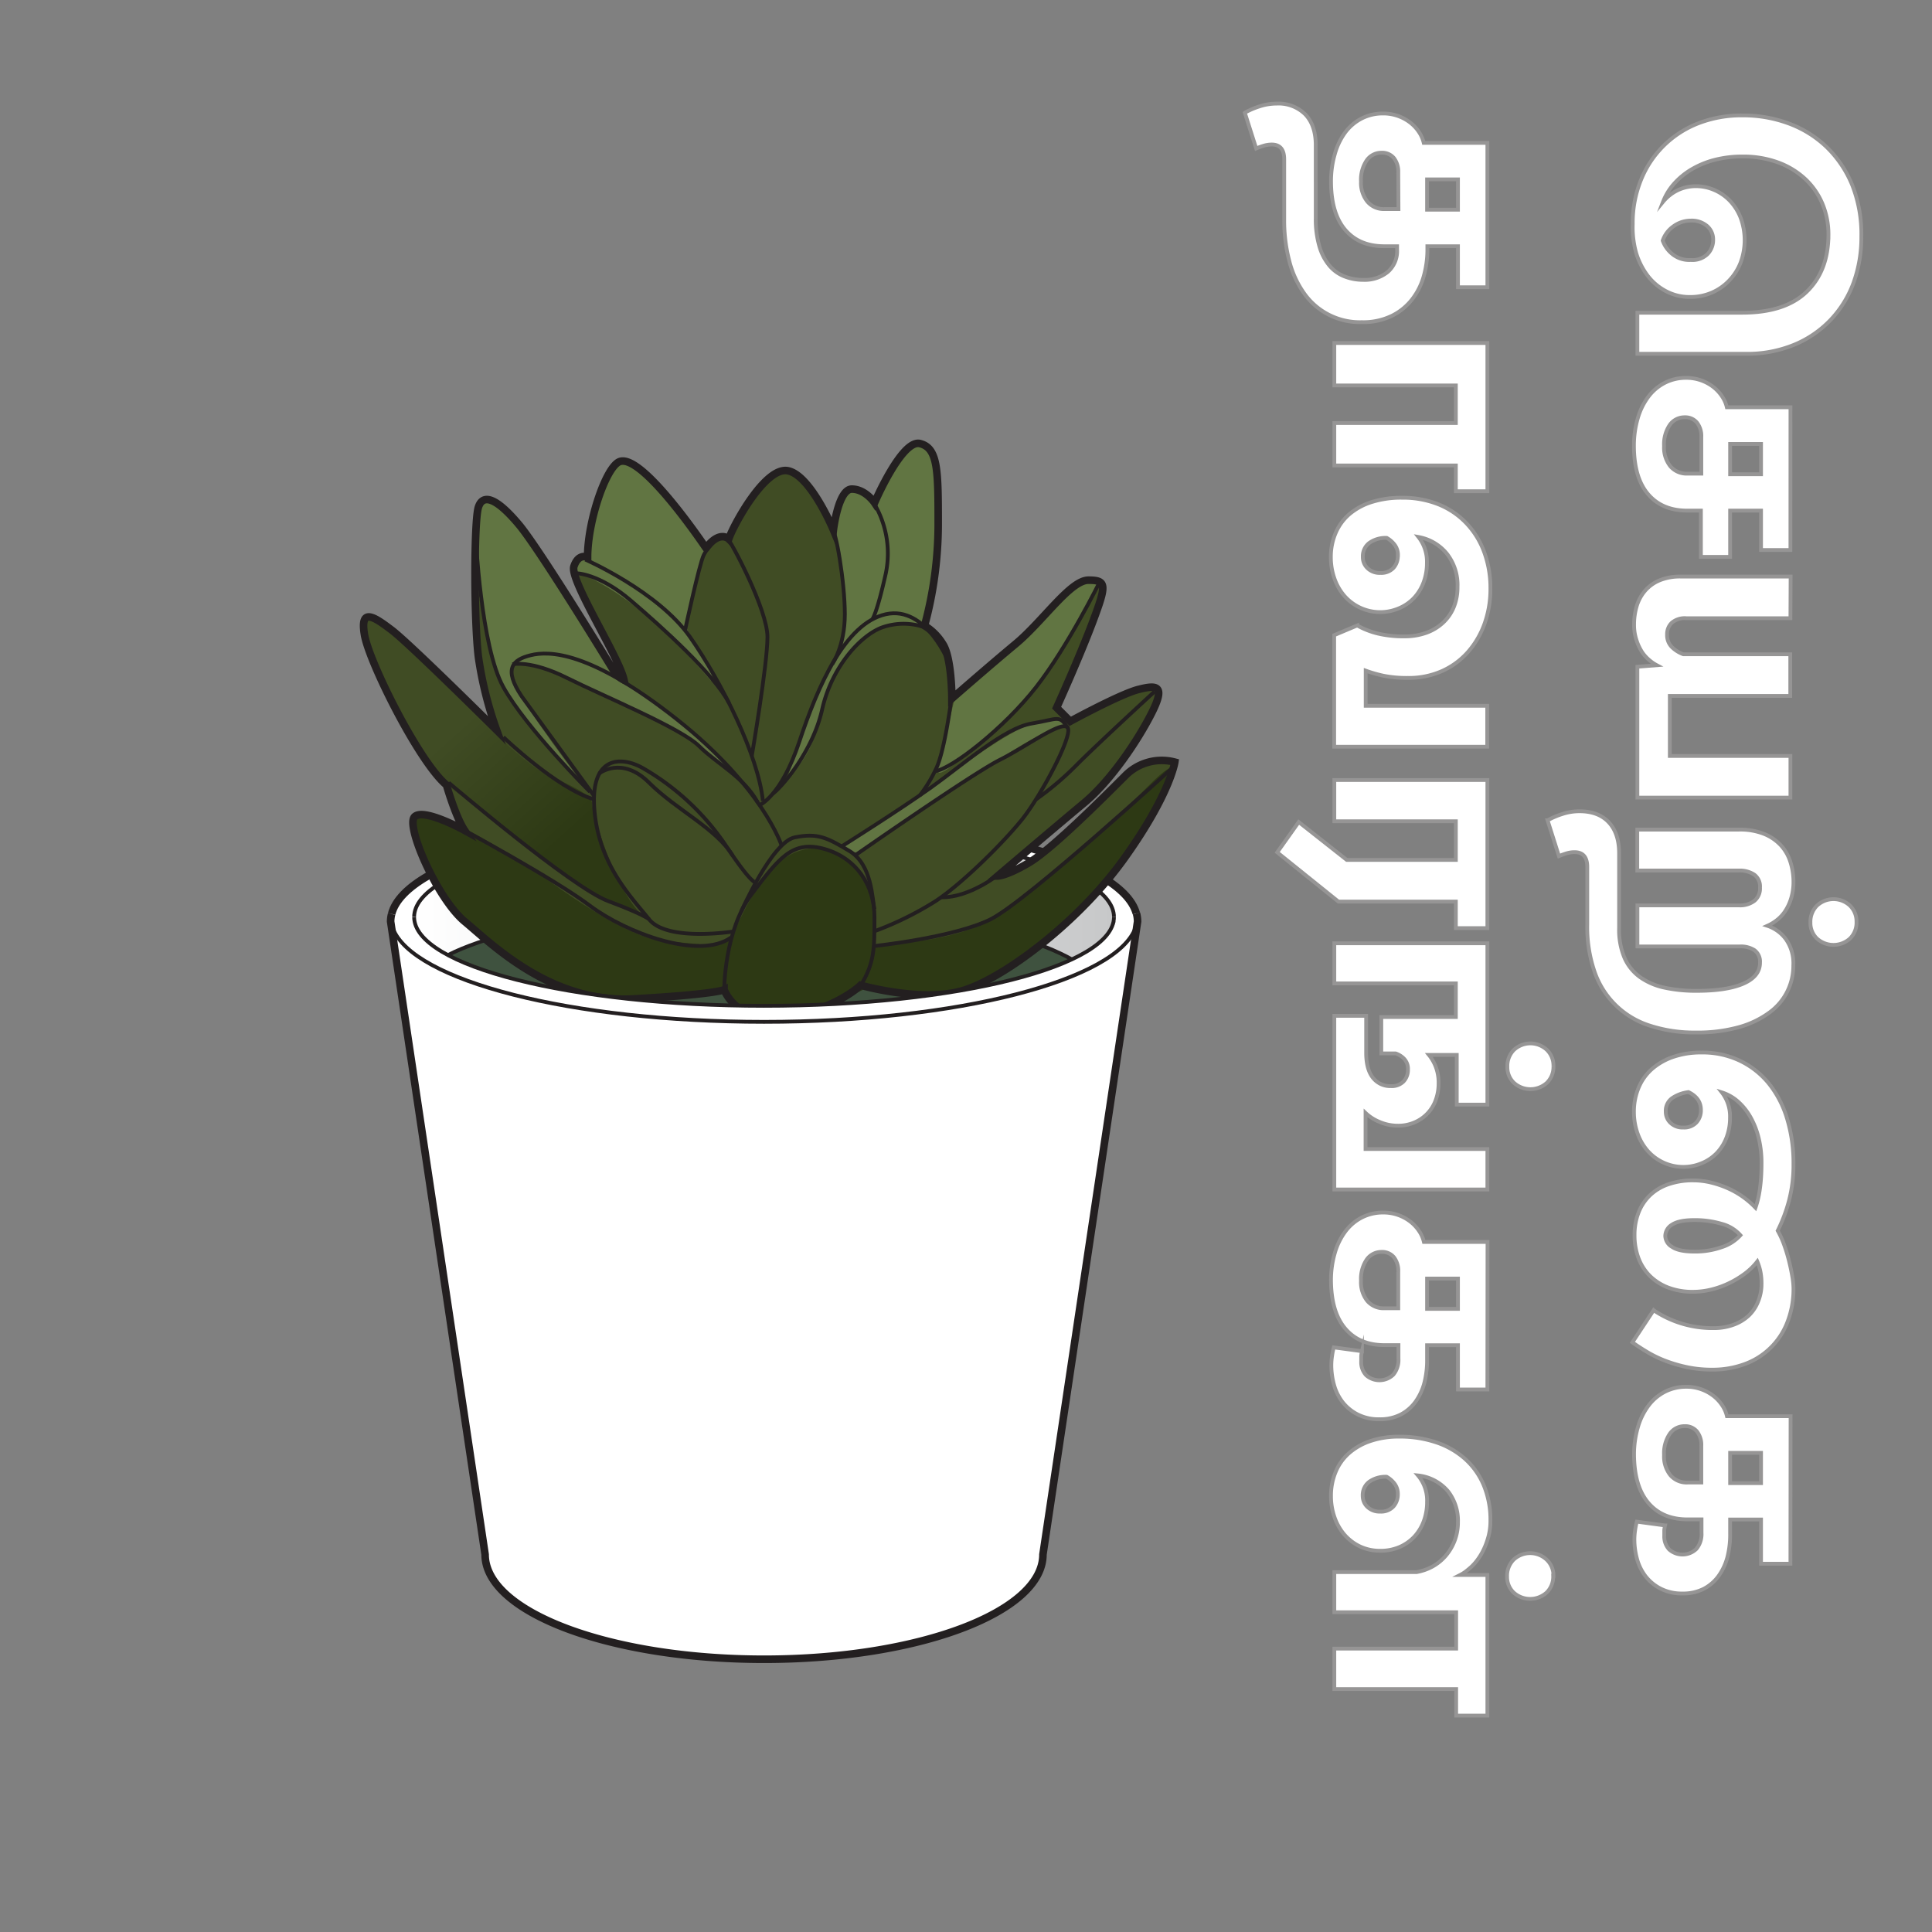 <svg xmlns="http://www.w3.org/2000/svg" xmlns:xlink="http://www.w3.org/1999/xlink" viewBox="0 0 510 510"><rect x="0" y="0" width="510" height="510" fill="#808080" stroke="none"/><defs><style>.cls-1,.cls-11{fill:#fff;}.cls-2{fill:url(#linear-gradient);}.cls-3,.cls-4{fill:none;stroke:#231f20;}.cls-11,.cls-3,.cls-4{stroke-miterlimit:10;}.cls-3{stroke-width:2px;}.cls-5{fill:#3f523f;}.cls-6{fill:#203121;}.cls-7{fill:#404c24;}.cls-8{fill:#617542;}.cls-9{fill:#2d3914;}.cls-10{fill:url(#linear-gradient-2);}.cls-11{stroke:#969595;}</style><linearGradient id="linear-gradient" x1="109.32" y1="242.07" x2="294.06" y2="242.07" gradientUnits="userSpaceOnUse"><stop offset="0" stop-color="#fff"/><stop offset="1" stop-color="#c7c8c9"/></linearGradient><linearGradient id="linear-gradient-2" x1="121.19" y1="191.77" x2="148.38" y2="221.86" gradientUnits="userSpaceOnUse"><stop offset="0" stop-color="#404c24"/><stop offset="1" stop-color="#2d3914"/></linearGradient></defs><title>076 - Fake plant</title><g id="A:_65_76-79" data-name="A: 65 76-79"><g id="_76_pot_plastic_ceramic" data-name="76 pot plastic/ceramic"><path class="cls-1" d="M103.12,243.27c0-15.27,44.13-27.64,98.57-27.64s98.56,12.37,98.56,27.64"/><path class="cls-2" d="M109.32,242.07c0-12.94,41.35-23.44,92.37-23.44s92.37,10.5,92.37,23.44-41.36,23.44-92.37,23.44S109.32,255,109.32,242.07"/><path class="cls-3" d="M103.38,241.26c3.68-14.33,46.29-25.63,98.31-25.63,51.85,0,94.36,11.23,98.27,25.49"/><path class="cls-4" d="M109.32,242.07c0-12.94,41.35-23.44,92.37-23.44s92.37,10.5,92.37,23.44"/></g><g id="_76_foam" data-name="76 foam"><path class="cls-5" d="M112.44,257.65c-.25-7.62,43.87-20.27,93.15-19.11s83,12.88,84.76,22.07S271.71,406.49,269.3,411.12,252.47,430.81,205,431.39c-42.13.51-66.71-8.69-70.92-20.85C131,401.75,112.69,265.27,112.44,257.65Z"/><path class="cls-6" d="M213.16,258.84C211.6,257.7,208,257.7,202,257.7s-10.23,1.61-4.51,3.81,12.76.64,14.65-.38S214.72,260,213.16,258.84Z"/><path class="cls-4" d="M112.44,257.65c-.25-7.62,43.87-20.27,93.15-19.11s83,12.88,84.76,22.07S271.71,406.49,269.3,411.12,252.47,430.81,205,431.39c-42.13.51-66.71-8.69-70.92-20.85C131,401.75,112.69,265.27,112.44,257.65Z"/><path class="cls-4" d="M116,261.13s13.23,17.37,81.74,17.37c13.68,0,25.35-.52,35.28-1.38,1.82-.15,3.89,6.19,5.59,6,1.46-.15,2.57-6.82,3.95-7,35.34-4.24,44.13-12.71,44.13-12.71"/><path class="cls-4" d="M210.45,257.7c-5.38-1.2-21.53,0-13.45,3.6a17.78,17.78,0,0,0,14.8,0c3.36-1.8,2-1.8.67-3"/></g><g id="_76_plant" data-name="76 plant"><path class="cls-7" d="M163.52,121.87c-3.53,1.41-8.41,15.63-8.41,25.24,0,0-2.4-1.2-3.61,2.41s12,24,13.23,30a7.2,7.2,0,0,1-2.61-2.3c-4.71-7.7-20-32.5-25-38.57-6-7.21-9.62-8.42-10.82-4.81s-1.2,30.05,0,39.67a97.6,97.6,0,0,0,4.81,19.23S108.23,170,103.42,166.34s-8.41-6-7.21,1.21,14.42,33.65,21.64,39.66c0,0,2.4,8.42,4.81,12,0,0-10.82-6-13.23-3.6s6,21.63,13.23,27.64,22.83,21.64,44.47,20.44,24-2.41,24-2.41,3.61,9.62,16.83,7.22,19.23-8.42,19.23-8.42,16.83,4.81,27.65,1.2,30.05-18,42.07-34.85,13.22-25.25,13.22-25.25A13.51,13.51,0,0,0,297,204.81c-6,6-19.23,19.23-25.24,22.84s-8.42,3.6-8.42,3.6S278.92,218,286.13,212s14.42-16.83,18-24,1.2-7.21-3.61-6-18,8.41-18,8.41l-3.6-3.6s6-13.22,9.61-22.84,3.61-10.82-1.2-10.82-12,10.82-19.23,16.83-16.83,14.42-16.83,14.42,0-10.81-2.4-14.42a14.42,14.42,0,0,0-4.81-4.81,102.83,102.83,0,0,0,3.6-26.44c0-14.43,0-20.44-4.8-21.64s-12,15.63-12,15.63-2.41-3.61-6-3.61S220,139.9,220,139.9s-6-14.42-12-15.63-14.43,14.43-15.63,18c0,0-2.4-2.4-6,2.41C186.36,144.71,169.53,119.47,163.52,121.87Z"/><path class="cls-8" d="M205.79,372.21c-1.4,2.08-2.6,4.49-3.8-1.52s-3.61-102.17-3.61-102.17H211.6s-2.4,97.36-3.6,99.76A40.1,40.1,0,0,1,205.79,372.21Z"/><path class="cls-8" d="M200,211.83c-3.78-6.81-10.65-10-15.46-14.83s-25.24-13.23-34.86-18-14.42-3.61-14.42-3.61,6-6,20.43,0,28.85,19.22,34.86,25.23A80.27,80.27,0,0,1,200,211.83Z"/><path class="cls-8" d="M281.92,192.19c.6-.6-1.8-4.21-9.61-1.2-6.83,2.62-18,10.81-26.45,16.82s-23.69,15.62-23.69,15.62,2.37,2.41,5.22,1.21,40.11-27.64,46.12-30S280.12,191.59,281.92,192.19Z"/><path class="cls-8" d="M252.22,183.54s23.5-20.37,27.5-25.39,6.41-5.28,9.42-4.55-4,8.51-5.92,13S269.12,188,261.4,194s-14.94,13.21-13.74,8.4S252.22,183.54,252.22,183.54Z"/><path class="cls-8" d="M155.12,146.36s3.28-22.32,7.65-24,10.06,2.51,14.42,10,10.37,9.92,9.17,12.33S181,165.5,181,165.5s9.67,15.74,6.55,14.07c-21.63-25.25-34.75-28-36.06-28.85C149.7,149.58,152.71,148.31,155.12,146.36Z"/><path class="cls-8" d="M207.82,205.55s5.2-17.51,10.5-27.76,10.05-14.35,16.09-15.9,10.25,5,12.35,6.55-5.17-6.86-12.35-3.28-13.74,7.35-18.88,27.11C214,200,207.82,205.55,207.82,205.55Z"/><path class="cls-8" d="M162.33,178.6s-24.05-44.71-31.26-45.91-6,4.81-6,12,4.37,33.68,10,40.88,19.45,22.2,19.45,22.2-17-22-19-28.1,6.19-8.67,13.5-6.2S162.33,178.6,162.33,178.6Z"/><path class="cls-8" d="M222.17,170.49a52.14,52.14,0,0,0,0-19.65C220,141.1,220,137.7,221.22,134s1.23-6.69,5.43-4.6,4.19,3.3,4.19,3.3,5.93-15,10.18-15.33,6.38,3.26,6.51,10.5-1.79,30.77-2.63,34-2.1,2.43-3.27,1.64-9.49-1.75-12.55,1.13S222.17,170.49,222.17,170.49Z"/><path class="cls-9" d="M199.58,268.52c-4.09-1-7.34-5.07-7.88-6.14s-4.88-1-15.93.78-30.28.63-42.9-11.43-14.1-10.89-23-30.11,29.45,7.12,30.72,7.78,23.36,18.3,35.15,19.09,11.79,1.63,15.4,0,5.41-11.84,13.22-19.65,17.43-5.41,22.84,1.2,3.61,19.23,3.61,19.23,20.43,0,30.65-6.61,24.17-18.79,31.62-25.32,17.06-18.55,16.46-13.14-16.71,30-26.69,38.16-21.39,19.15-36.12,20.24S229,260.7,229,260.7,209.2,270.92,199.58,268.52Z"/><path class="cls-10" d="M169.57,241.64s-12.13-3.17-26.52-15.19S117.79,208,114.82,204s-18.61-30.42-18.61-35.23-.35-12,10,0,30.76,32,37.4,35.23,12.66,5.64,12.66,8S162.39,235.19,169.57,241.64Z"/><path class="cls-3" d="M163.52,121.87c-3.53,1.41-8.41,15.63-8.41,25.24,0,0-2.4-1.2-3.61,2.41s12,24,13.23,30a7.2,7.2,0,0,1-2.61-2.3c-4.71-7.7-20-32.5-25-38.57-6-7.21-9.62-8.42-10.82-4.81s-1.2,30.05,0,39.67a97.6,97.6,0,0,0,4.81,19.23S108.23,170,103.42,166.34s-8.41-6-7.21,1.21,14.42,33.65,21.64,39.66c0,0,2.4,8.42,4.81,12,0,0-10.82-6-13.23-3.6s6,21.63,13.23,27.64,22.83,21.64,44.47,20.44,24-2.41,24-2.41a12.58,12.58,0,0,0,7.15,6.64c1.75.66,1.08,73.92,3.67,102.75,1,11.15,4.87-2.2,6-2.41s2-100.16,2.95-100.39c11.17-2.68,16.28-7.79,16.28-7.79s16.83,4.81,27.65,1.2,30.05-18,42.07-34.85,13.22-25.25,13.22-25.25A13.51,13.51,0,0,0,297,204.81c-6,6-19.23,19.23-25.24,22.84s-8.42,3.6-8.42,3.6S278.92,218,286.13,212s14.42-16.83,18-24,1.2-7.21-3.61-6-18,8.41-18,8.41l-3.6-3.6s6-13.22,9.61-22.84,3.61-10.82-1.2-10.82-12,10.82-19.23,16.83-16.83,14.42-16.83,14.42,0-10.81-2.4-14.42a14.42,14.42,0,0,0-4.81-4.81,102.83,102.83,0,0,0,3.6-26.44c0-14.43,0-20.44-4.8-21.64s-12,15.63-12,15.63-2.41-3.61-6-3.61S220,139.9,220,139.9s-6-14.42-12-15.63-14.43,14.43-15.63,18c0,0-2.4-2.4-6,2.41C186.36,144.71,169.53,119.47,163.52,121.87Z"/><path class="cls-4" d="M227.23,260.1c3.61-6,3.61-9.61,3.61-18s-4.81-15.62-13.23-18-12,2.41-19.23,12-7.21,25.24-7.21,25.24"/><path class="cls-4" d="M195.63,240.67s8.16-18.43,14.17-19.63,8.42,0,14.43,3.6,6,12.71,6.61,15.37"/><path class="cls-4" d="M225.75,225.78s30.93-21.57,38.14-25.18,16.83-10.82,18-8.41-7.21,18-12,24-15.62,16.83-22.84,21.63a85.65,85.65,0,0,1-16.22,8"/><path class="cls-4" d="M222.17,223.43s15.28-9.61,23.69-15.62,19.23-15.62,26.45-16.82,7.21-2.41,9.61,1.2"/><path class="cls-4" d="M304.76,182.57s-14.42,13.22-20.43,19.23A79.87,79.87,0,0,1,273.51,211"/><path class="cls-4" d="M263.89,230.65s-7.9,6.38-15.37,6.2"/><path class="cls-4" d="M310.17,202.06s-39.07,35.8-48.68,40.61-30.65,7.05-30.65,7.05"/><path class="cls-4" d="M193.61,245.88s-17.47,2.8-22.27-3.21-13.23-14.42-14.43-28.85,7.21-14.42,13.22-10.81a66.13,66.13,0,0,1,21.64,20.43c7.21,10.82,7.81,9.41,7.81,9.41"/><path class="cls-4" d="M158.11,204.21s6-4.81,13.23,2.4,17.74,12.11,22.09,19.28"/><path class="cls-4" d="M121.83,218.79s24.26,13.06,33.88,20.28,28.85,14.42,37.26,8.41"/><path class="cls-4" d="M118.45,206.61s32.45,27.65,42.07,31.25,10.82,4.81,10.82,4.81"/><path class="cls-4" d="M156.8,211c-9.74-2.79-23.93-16.43-23.93-16.43"/><path class="cls-4" d="M206.33,223.23s-4.94-15.42-27.78-33.45-33.66-18-38.47-16.82-7.21,3.6-2.4,10.81l19.23,26.45"/><path class="cls-4" d="M135.28,175.36s4.8-1.2,14.42,3.61,30.05,13.22,34.86,18,11.68,8,15.46,14.83"/><path class="cls-4" d="M125.53,141.65c.13,0,1.33,28.9,7.34,39.72S155.71,209,155.71,209"/><path class="cls-4" d="M154.51,147.71s19.23,8.42,27.64,20.44,18,31.25,19.24,43.27"/><path class="cls-4" d="M152.1,151.32s6,0,14.43,7.21,21.8,19.26,25.93,27.06"/><path class="cls-4" d="M200.5,212.53s5.7-2.31,10.5-16.74,12-31.25,22.84-33.65,16.83,13.22,16.83,13.22"/><path class="cls-4" d="M244.38,165.7a17.05,17.05,0,0,0-11.74,0c-6,2.41-13.22,10.82-15.63,21.64s-10.47,20.3-13,22.17"/><path class="cls-4" d="M251.26,183.54s-1.79,14.66-4.2,19.47a36.88,36.88,0,0,1-4.22,6.92"/><path class="cls-4" d="M290.3,153.6s-8.38,17-16.79,27.77S251.27,203,246.76,203.59"/><path class="cls-4" d="M230.24,132.09a25.9,25.9,0,0,1,3.6,19.23c-2.4,10.82-3.6,12.21-3.6,12.21"/><path class="cls-4" d="M198.46,199.51s4.13-24.15,4.13-31.36S193,142.9,191.77,141.7s-4.81,2.41-6,4.81-4.94,19.88-4.94,19.88"/><path class="cls-4" d="M219.42,139.3c1.2,0,3.6,14.42,3.6,22.84s-3.3,13.09-3.3,13.09"/><path class="cls-4" d="M197.78,267.91a22.5,22.5,0,0,0,13.86,0"/></g><g id="_76_pot_plastic_ceramic-2" data-name="76 pot plastic/ceramic"><path class="cls-1" d="M294.54,242.07s1.21,2.41-6,8c-12,8-42,15.42-91.82,15.42s-75.24-11.42-81.52-15.21-5.74-8.23-5.74-8.23h-6c-.17.67-.3.53-.3,1.2l24.94,167.08c0,15.27,33,27.65,73.63,27.65s73.62-12.38,73.62-27.65l24.94-167.08c0-.72-.7-.49-.9-1.2Z"/><path class="cls-3" d="M300,241.12a8.31,8.31,0,0,1,.29,2.15L275.31,410.35c0,15.27-33,27.65-73.62,27.65s-73.63-12.38-73.63-27.65L103.12,243.27a8.09,8.09,0,0,1,.26-2"/><path class="cls-4" d="M299.8,244.74c-4.79,14-46.89,25-98.11,25-50.92,0-92.81-10.83-98-24.72"/><path class="cls-4" d="M294.06,242.07c0,13-41.36,23.44-92.37,23.44S109.32,255,109.32,242.07"/></g></g><g id="all_text" data-name="all text"><path class="cls-11" d="M491.35,62.47a35.11,35.11,0,0,1-2,12,28.45,28.45,0,0,1-6,9.84,28,28,0,0,1-9.6,6.64,32.52,32.52,0,0,1-13,2.44H432.23V82.55h27.68q11.28,0,17-5.52t5.76-15a21,21,0,0,0-1.64-8.36,19.07,19.07,0,0,0-4.64-6.56,21.3,21.3,0,0,0-7.16-4.28,26.7,26.7,0,0,0-9.2-1.52,29.18,29.18,0,0,0-7.52.92,23.51,23.51,0,0,0-6.12,2.56,19.45,19.45,0,0,0-4.56,3.8A15.77,15.77,0,0,0,439,53.27a11.58,11.58,0,0,1,3.76-3,11.18,11.18,0,0,1,5-1.12,12.16,12.16,0,0,1,4.76,1,12.5,12.5,0,0,1,4.08,2.8,13.79,13.79,0,0,1,2.88,4.52,17.06,17.06,0,0,1,0,11.84,14.34,14.34,0,0,1-3,4.72,13.78,13.78,0,0,1-4.56,3.2,14.26,14.26,0,0,1-5.84,1.16,13.16,13.16,0,0,1-6.2-1.48,14.58,14.58,0,0,1-4.84-4,19.28,19.28,0,0,1-3.12-6.08A25,25,0,0,1,431,59.11a30.09,30.09,0,0,1,2.16-11.56,26.65,26.65,0,0,1,15.16-15A31.46,31.46,0,0,1,460,30.47a34.47,34.47,0,0,1,12.28,2.16,28.79,28.79,0,0,1,10,6.28,29.53,29.53,0,0,1,6.68,10A35.2,35.2,0,0,1,491.35,62.47Zm-45-4.24a7.76,7.76,0,0,0-4.56,1.48,7.64,7.64,0,0,0-2.88,3.8,8,8,0,0,0,2.4,3.44,7.08,7.08,0,0,0,5,1.68,5.72,5.72,0,0,0,4.48-1.6,5.32,5.32,0,0,0,1.44-3.68,4.68,4.68,0,0,0-1.64-3.72A6.25,6.25,0,0,0,446.31,58.23Z"/><path class="cls-11" d="M472.63,145.19h-7.76v-10.4h-8.16V147H449V134.79h-3.6q-6.65,0-10.36-4.36t-3.72-12.76a25.59,25.59,0,0,1,1-7.2,17.58,17.58,0,0,1,2.76-5.68,12.62,12.62,0,0,1,4.36-3.72,12.22,12.22,0,0,1,5.68-1.32,11.58,11.58,0,0,1,7.2,2.44,10.49,10.49,0,0,1,2.28,2.48,8.52,8.52,0,0,1,1.24,2.84h16.8Zm-23.52-29.84a5.79,5.79,0,0,0-1.16-3.8,4,4,0,0,0-3.24-1.4,4.72,4.72,0,0,0-3.92,2,9.09,9.09,0,0,0-1.52,5.6,7.88,7.88,0,0,0,1.68,5.36,5.65,5.65,0,0,0,4.48,1.92h3.68Zm7.6,1.84v8h8.16v-8Z"/><path class="cls-11" d="M472.63,163.19H445.11a5.28,5.28,0,0,0-3.8,1.2,4.14,4.14,0,0,0-1.24,3.12,4.42,4.42,0,0,0,1.28,3.32,8.47,8.47,0,0,0,3,1.88h28.24v11H440.79v15.84h31.84v11h-40.4V176l5.12-.4a10.78,10.78,0,0,1-1.84-1.24,10.37,10.37,0,0,1-2-2.16A13.11,13.11,0,0,1,432,169a12.3,12.3,0,0,1-.64-4.08,16.66,16.66,0,0,1,.72-5,11.15,11.15,0,0,1,2.2-4,10.29,10.29,0,0,1,3.8-2.72,14.05,14.05,0,0,1,5.6-1h29Z"/><path class="cls-11" d="M473.43,232.71a14.87,14.87,0,0,1-.6,4.36,12.86,12.86,0,0,1-1.56,3.4,10,10,0,0,1-2.2,2.4,12,12,0,0,1-2.52,1.52,9.9,9.9,0,0,1,4.84,3.48,11,11,0,0,1,2,7,15.16,15.16,0,0,1-6.24,12.36,24.68,24.68,0,0,1-8,3.88,40.51,40.51,0,0,1-11.48,1.44,37.76,37.76,0,0,1-12.12-1.8,22.59,22.59,0,0,1-14.64-14.28A36.17,36.17,0,0,1,419,244V228.87q0-3.92-3.36-3.92a7.14,7.14,0,0,0-2,.28,17.72,17.72,0,0,0-2.12.76l-3-9.44a20.71,20.71,0,0,1,3.92-1.68,14.57,14.57,0,0,1,4.48-.72q5,0,7.72,2.88t2.76,8.08V245a19,19,0,0,0,1.44,7.88,12.43,12.43,0,0,0,4.12,5.08,17.46,17.46,0,0,0,6.44,2.76,39,39,0,0,0,8.48.84q8,0,12.36-1.92t4.36-5.52a3.77,3.77,0,0,0-1.44-3.28,6.6,6.6,0,0,0-3.92-1h-27V239h26.88a6.24,6.24,0,0,0,4-1.2,4.25,4.25,0,0,0,1.48-3.52,3.89,3.89,0,0,0-1.52-3.4,6.9,6.9,0,0,0-4.08-1.08h-26.8V219h26.88a17.14,17.14,0,0,1,6.56,1.12,12.34,12.34,0,0,1,4.44,3,11.61,11.61,0,0,1,2.52,4.36A17.17,17.17,0,0,1,473.43,232.71Zm16.64,10.64a5.87,5.87,0,0,1-1.72,4.4,6.5,6.5,0,0,1-8.72,0,5.66,5.66,0,0,1-1.72-4.24,6,6,0,0,1,1.72-4.44,6.39,6.39,0,0,1,8.72,0A5.8,5.8,0,0,1,490.07,243.35Z"/><path class="cls-11" d="M473.43,307.27a37.14,37.14,0,0,1-1.16,9.6,41.92,41.92,0,0,1-3,8,24.38,24.38,0,0,1,1.72,3.8,42.71,42.71,0,0,1,1.28,4.24c.35,1.41.63,2.75.84,4a19.46,19.46,0,0,1,.32,3.08,24,24,0,0,1-1.64,9.12,19,19,0,0,1-11.32,11,24.39,24.39,0,0,1-8.48,1.44,31.6,31.6,0,0,1-6.56-.64,38.17,38.17,0,0,1-5.68-1.64,30.55,30.55,0,0,1-4.84-2.32q-2.21-1.32-4-2.6l5.6-8.48a27.9,27.9,0,0,0,15.84,4.72,14.81,14.81,0,0,0,5.24-.88,11.66,11.66,0,0,0,4-2.4,10.4,10.4,0,0,0,2.48-3.68A12.13,12.13,0,0,0,465,339a16.11,16.11,0,0,0-.32-3.48,14.63,14.63,0,0,0-.8-2.52,17.2,17.2,0,0,1-3.28,3.2,25.16,25.16,0,0,1-4.16,2.52,23.71,23.71,0,0,1-4.68,1.68,20.23,20.23,0,0,1-4.84.6,17.94,17.94,0,0,1-6.56-1.12,14,14,0,0,1-4.88-3.12,13.22,13.22,0,0,1-3-4.76,17.06,17.06,0,0,1-1-6,16.06,16.06,0,0,1,1-5.76,12.79,12.79,0,0,1,2.92-4.56,13.18,13.18,0,0,1,4.84-3,19.45,19.45,0,0,1,6.76-1.08,19.89,19.89,0,0,1,4.64.56,25.69,25.69,0,0,1,4.48,1.52,22.9,22.9,0,0,1,7.28,5.12Q465,314.39,465,307a27.28,27.28,0,0,0-.76-6.6,21.61,21.61,0,0,0-2.16-5.52,15.85,15.85,0,0,0-3.32-4.12,11.6,11.6,0,0,0-4.24-2.4,10.27,10.27,0,0,1,2.16,6.72,14.35,14.35,0,0,1-.88,5.08,12.21,12.21,0,0,1-2.48,4.08,11.61,11.61,0,0,1-3.88,2.72,12.57,12.57,0,0,1-14.6-3.28,14.11,14.11,0,0,1-2.6-4.6,16.74,16.74,0,0,1-.92-5.52,16.25,16.25,0,0,1,1.24-6.44,13.42,13.42,0,0,1,3.6-5,16.82,16.82,0,0,1,5.64-3.16,22.61,22.61,0,0,1,7.36-1.12A22.94,22.94,0,0,1,459.27,280a22.11,22.11,0,0,1,7.64,6,27.3,27.3,0,0,1,4.84,9.32A40.26,40.26,0,0,1,473.43,307.27Zm-26.16,23.12a21,21,0,0,0,7.32-1.2,11.23,11.23,0,0,0,4.84-3.12,10,10,0,0,0-4.92-3,24.94,24.94,0,0,0-7.24-1q-4.08,0-5.88,1.2a3.55,3.55,0,0,0-1.8,3,3.44,3.44,0,0,0,1.8,2.88Q443.19,330.39,447.27,330.39ZM449,293q0-3.12-3.28-4.72a9.93,9.93,0,0,0-4.32,1.6,4.13,4.13,0,0,0-1.68,3.6,4,4,0,0,0,1.24,2.92,4.59,4.59,0,0,0,3.4,1.24,4.42,4.42,0,0,0,3.44-1.32A4.75,4.75,0,0,0,449,293Z"/><path class="cls-11" d="M472.63,412.79h-7.76V401.11h-8.16v3.68A24,24,0,0,1,456,411a15.16,15.16,0,0,1-2.32,5,11.26,11.26,0,0,1-3.92,3.4,12,12,0,0,1-5.64,1.24,12.3,12.3,0,0,1-5.68-1.24,11.9,11.9,0,0,1-4-3.24,13.21,13.21,0,0,1-2.28-4.56,19.44,19.44,0,0,1-.72-5.28,16.79,16.79,0,0,1,.2-2.44,18.85,18.85,0,0,1,.44-2.2l7.44,1a8.84,8.84,0,0,0-.2,1.32c0,.4,0,.86,0,1.4a5.06,5.06,0,0,0,1.28,3.6,5.28,5.28,0,0,0,7.2-.12,6.11,6.11,0,0,0,1.36-4.28v-3.52h-3.68q-6.65,0-10.36-4.36T431.35,384a25.49,25.49,0,0,1,1-7.2,17.58,17.58,0,0,1,2.76-5.68,12.62,12.62,0,0,1,4.36-3.72,12.22,12.22,0,0,1,5.68-1.32,11.31,11.31,0,0,1,4,.68,11.44,11.44,0,0,1,3.2,1.76,10.3,10.3,0,0,1,2.28,2.48,8.52,8.52,0,0,1,1.24,2.84h16.8Zm-23.52-31.12a5.79,5.79,0,0,0-1.16-3.8,4,4,0,0,0-3.24-1.4,4.69,4.69,0,0,0-3.92,2,9.09,9.09,0,0,0-1.52,5.6,7.88,7.88,0,0,0,1.68,5.36,5.65,5.65,0,0,0,4.48,1.92h3.68Zm7.6,1.84v8h8.16v-8Z"/><path class="cls-11" d="M392.63,75.83h-7.76V65h-8.08v1a25.89,25.89,0,0,1-.92,6.76,17.76,17.76,0,0,1-3,6.12,15.34,15.34,0,0,1-5.36,4.44,17.24,17.24,0,0,1-8,1.72,18,18,0,0,1-15.36-7.76,25.59,25.59,0,0,1-3.84-8.52A42.12,42.12,0,0,1,339,58.07v-16q0-3.91-3.28-3.92a7.54,7.54,0,0,0-2,.28,17.72,17.72,0,0,0-2.12.76l-3-9.44a20.71,20.71,0,0,1,3.92-1.68,14.57,14.57,0,0,1,4.48-.72,10,10,0,0,1,7.6,2.88c1.81,1.92,2.72,4.62,2.72,8.08V57.67a25.32,25.32,0,0,0,1,7.48,14,14,0,0,0,2.64,5A9.73,9.73,0,0,0,355,73a13.24,13.24,0,0,0,4.84.88,9.72,9.72,0,0,0,6.48-2.08,7.3,7.3,0,0,0,2.48-5.92V65h-3.36q-6.65,0-10.36-4.36t-3.72-12.76a25.59,25.59,0,0,1,1-7.2A17.68,17.68,0,0,1,355.07,35a12.62,12.62,0,0,1,4.36-3.72,12.22,12.22,0,0,1,5.68-1.32,11.54,11.54,0,0,1,4,.68,11.7,11.7,0,0,1,3.2,1.76,10.49,10.49,0,0,1,2.28,2.48,8.61,8.61,0,0,1,1.24,2.84h16.8ZM369.11,45.51a5.81,5.81,0,0,0-1.16-3.8,4,4,0,0,0-3.24-1.4,4.72,4.72,0,0,0-3.92,2,9.11,9.11,0,0,0-1.52,5.6A7.86,7.86,0,0,0,361,53.27a5.65,5.65,0,0,0,4.48,1.92h3.68Zm7.6,1.84v8h8.16v-8Z"/><path class="cls-11" d="M392.63,129.67h-8.32v-6.8H352.23v-11.2h32.08v-9.92H352.23V90.55h40.4Z"/><path class="cls-11" d="M393.43,155.35a27,27,0,0,1-1.56,9.32,23.07,23.07,0,0,1-4.4,7.48,20,20,0,0,1-6.84,5,21.6,21.6,0,0,1-9,1.8,30.94,30.94,0,0,1-6.36-.56,35,35,0,0,1-4.76-1.36v9.28h32.08v10.8h-40.4V167.67l6.08-2.56a21.71,21.71,0,0,0,5.4,2.12,28.91,28.91,0,0,0,7.08.76,16.79,16.79,0,0,0,5.68-.92,12.85,12.85,0,0,0,4.44-2.64,11.63,11.63,0,0,0,2.88-4.12,13.76,13.76,0,0,0,1-5.36,13.35,13.35,0,0,0-2.88-8.88,12.52,12.52,0,0,0-7.44-4.32,10.48,10.48,0,0,1,2.24,6.88,14.35,14.35,0,0,1-.88,5.08,12.21,12.21,0,0,1-2.48,4.08,11.61,11.61,0,0,1-3.88,2.72,12.57,12.57,0,0,1-14.6-3.28,14.11,14.11,0,0,1-2.6-4.6,16.74,16.74,0,0,1-.92-5.52,15.92,15.92,0,0,1,1.28-6.44,13.51,13.51,0,0,1,3.68-5,17.05,17.05,0,0,1,5.88-3.16,25.85,25.85,0,0,1,8-1.12,25.29,25.29,0,0,1,9.6,1.76,20.89,20.89,0,0,1,7.36,5,22,22,0,0,1,4.68,7.6A27.33,27.33,0,0,1,393.43,155.35Zm-24.4-8.8a4.46,4.46,0,0,0-.8-2.64,6.75,6.75,0,0,0-2.16-1.92,7.37,7.37,0,0,0-4.6,1.32,4.41,4.41,0,0,0-1.72,3.72A4,4,0,0,0,361,150a4.59,4.59,0,0,0,3.4,1.24,4.42,4.42,0,0,0,3.44-1.32A4.75,4.75,0,0,0,369,146.55Z"/><path class="cls-11" d="M392.63,245h-8.32v-7h-31l-16.16-13,5.68-8L355.51,227h28.8V216.79H352.23V205.91h40.4Z"/><path class="cls-11" d="M392.63,291.59h-8.08V278.47h-7.36a11.39,11.39,0,0,1,1.76,3,11.64,11.64,0,0,1,.8,4.48,12.55,12.55,0,0,1-.76,4.44,10.07,10.07,0,0,1-5.56,5.88,10.74,10.74,0,0,1-4.4.88,12.14,12.14,0,0,1-4.88-1,11.68,11.68,0,0,1-3.68-2.36v9.52h32.16V314h-40.4V268.15h8.4v9.76q0,4.32,1.76,6.56a5.78,5.78,0,0,0,4.8,2.24,4.31,4.31,0,0,0,3.32-1.24,4.46,4.46,0,0,0,1.16-3.16,3.86,3.86,0,0,0-1-2.8,5.45,5.45,0,0,0-2.28-1.44h-3.76v-9.6h19.68v-8.88H352.23V249h40.4Zm17.44-10.16a5.87,5.87,0,0,1-1.72,4.4,6.5,6.5,0,0,1-8.72,0,5.66,5.66,0,0,1-1.72-4.24,6,6,0,0,1,1.72-4.44,6.39,6.39,0,0,1,8.72,0A5.8,5.8,0,0,1,410.07,281.43Z"/><path class="cls-11" d="M392.63,366.79h-7.76V355.11h-8.16v3.68A23.9,23.9,0,0,1,376,365a15.16,15.16,0,0,1-2.32,5,11.26,11.26,0,0,1-3.92,3.4,11.92,11.92,0,0,1-5.64,1.24,12.17,12.17,0,0,1-5.68-1.24,11.9,11.9,0,0,1-4-3.24,13,13,0,0,1-2.28-4.56,19.44,19.44,0,0,1-.72-5.28,16.79,16.79,0,0,1,.2-2.44,19.29,19.29,0,0,1,.44-2.2l7.44,1a8.84,8.84,0,0,0-.2,1.32c0,.4,0,.87,0,1.4a5.06,5.06,0,0,0,1.28,3.6,5.28,5.28,0,0,0,7.2-.12,6.11,6.11,0,0,0,1.36-4.28v-3.52h-3.68q-6.65,0-10.36-4.36T351.35,338a25.59,25.59,0,0,1,1-7.2,17.58,17.58,0,0,1,2.76-5.68,12.62,12.62,0,0,1,4.36-3.72,12.22,12.22,0,0,1,5.68-1.32,11.58,11.58,0,0,1,7.2,2.44,10.49,10.49,0,0,1,2.28,2.48,8.52,8.52,0,0,1,1.24,2.84h16.8Zm-23.52-31.12a5.79,5.79,0,0,0-1.16-3.8,4,4,0,0,0-3.24-1.4,4.72,4.72,0,0,0-3.92,2,9.09,9.09,0,0,0-1.52,5.6,7.88,7.88,0,0,0,1.68,5.36,5.65,5.65,0,0,0,4.48,1.92h3.68Zm7.6,1.84v8h8.16v-8Z"/><path class="cls-11" d="M392.63,452.87h-8.24v-7H352.23V435.19h32.16v-9.6H352.23V415h21.68a13.63,13.63,0,0,0,4.32-1.52,12.69,12.69,0,0,0,3.48-2.88,13.55,13.55,0,0,0,3.16-8.8,12.6,12.6,0,0,0-2.68-8.2,12,12,0,0,0-7.88-4.12,10.24,10.24,0,0,1,2.4,7,14.39,14.39,0,0,1-.88,5.08,12.21,12.21,0,0,1-2.48,4.08,11.75,11.75,0,0,1-3.88,2.72,12.62,12.62,0,0,1-5.08,1,12.38,12.38,0,0,1-5.44-1.16,12.61,12.61,0,0,1-4.08-3.12,14.11,14.11,0,0,1-2.6-4.6,16.74,16.74,0,0,1-.92-5.52,16.22,16.22,0,0,1,1.24-6.44,13.42,13.42,0,0,1,3.6-5,16.66,16.66,0,0,1,5.68-3.16,23.23,23.23,0,0,1,7.48-1.12,29.94,29.94,0,0,1,9.8,1.52,21.76,21.76,0,0,1,7.64,4.4,19.42,19.42,0,0,1,4.92,7,23.62,23.62,0,0,1,1.72,9.28,15.75,15.75,0,0,1-.52,4.16,19.69,19.69,0,0,1-1.28,3.48,16.59,16.59,0,0,1-1.64,2.72,14.21,14.21,0,0,1-1.68,1.88c-.48.42-.95.81-1.4,1.16a10,10,0,0,1-1.48.92h7.2ZM369,394.39a4.42,4.42,0,0,0-.8-2.64,6.75,6.75,0,0,0-2.16-1.92,7.37,7.37,0,0,0-4.6,1.32,4.41,4.41,0,0,0-1.72,3.72,4,4,0,0,0,1.24,2.92,4.63,4.63,0,0,0,3.4,1.24,4.42,4.42,0,0,0,3.44-1.32A4.75,4.75,0,0,0,369,394.39Zm41,21.6a5.87,5.87,0,0,1-1.72,4.4,6.5,6.5,0,0,1-8.72,0,5.68,5.68,0,0,1-1.72-4.24,6,6,0,0,1,1.72-4.44,6.39,6.39,0,0,1,8.72,0A5.78,5.78,0,0,1,410.07,416Z"/></g></svg>